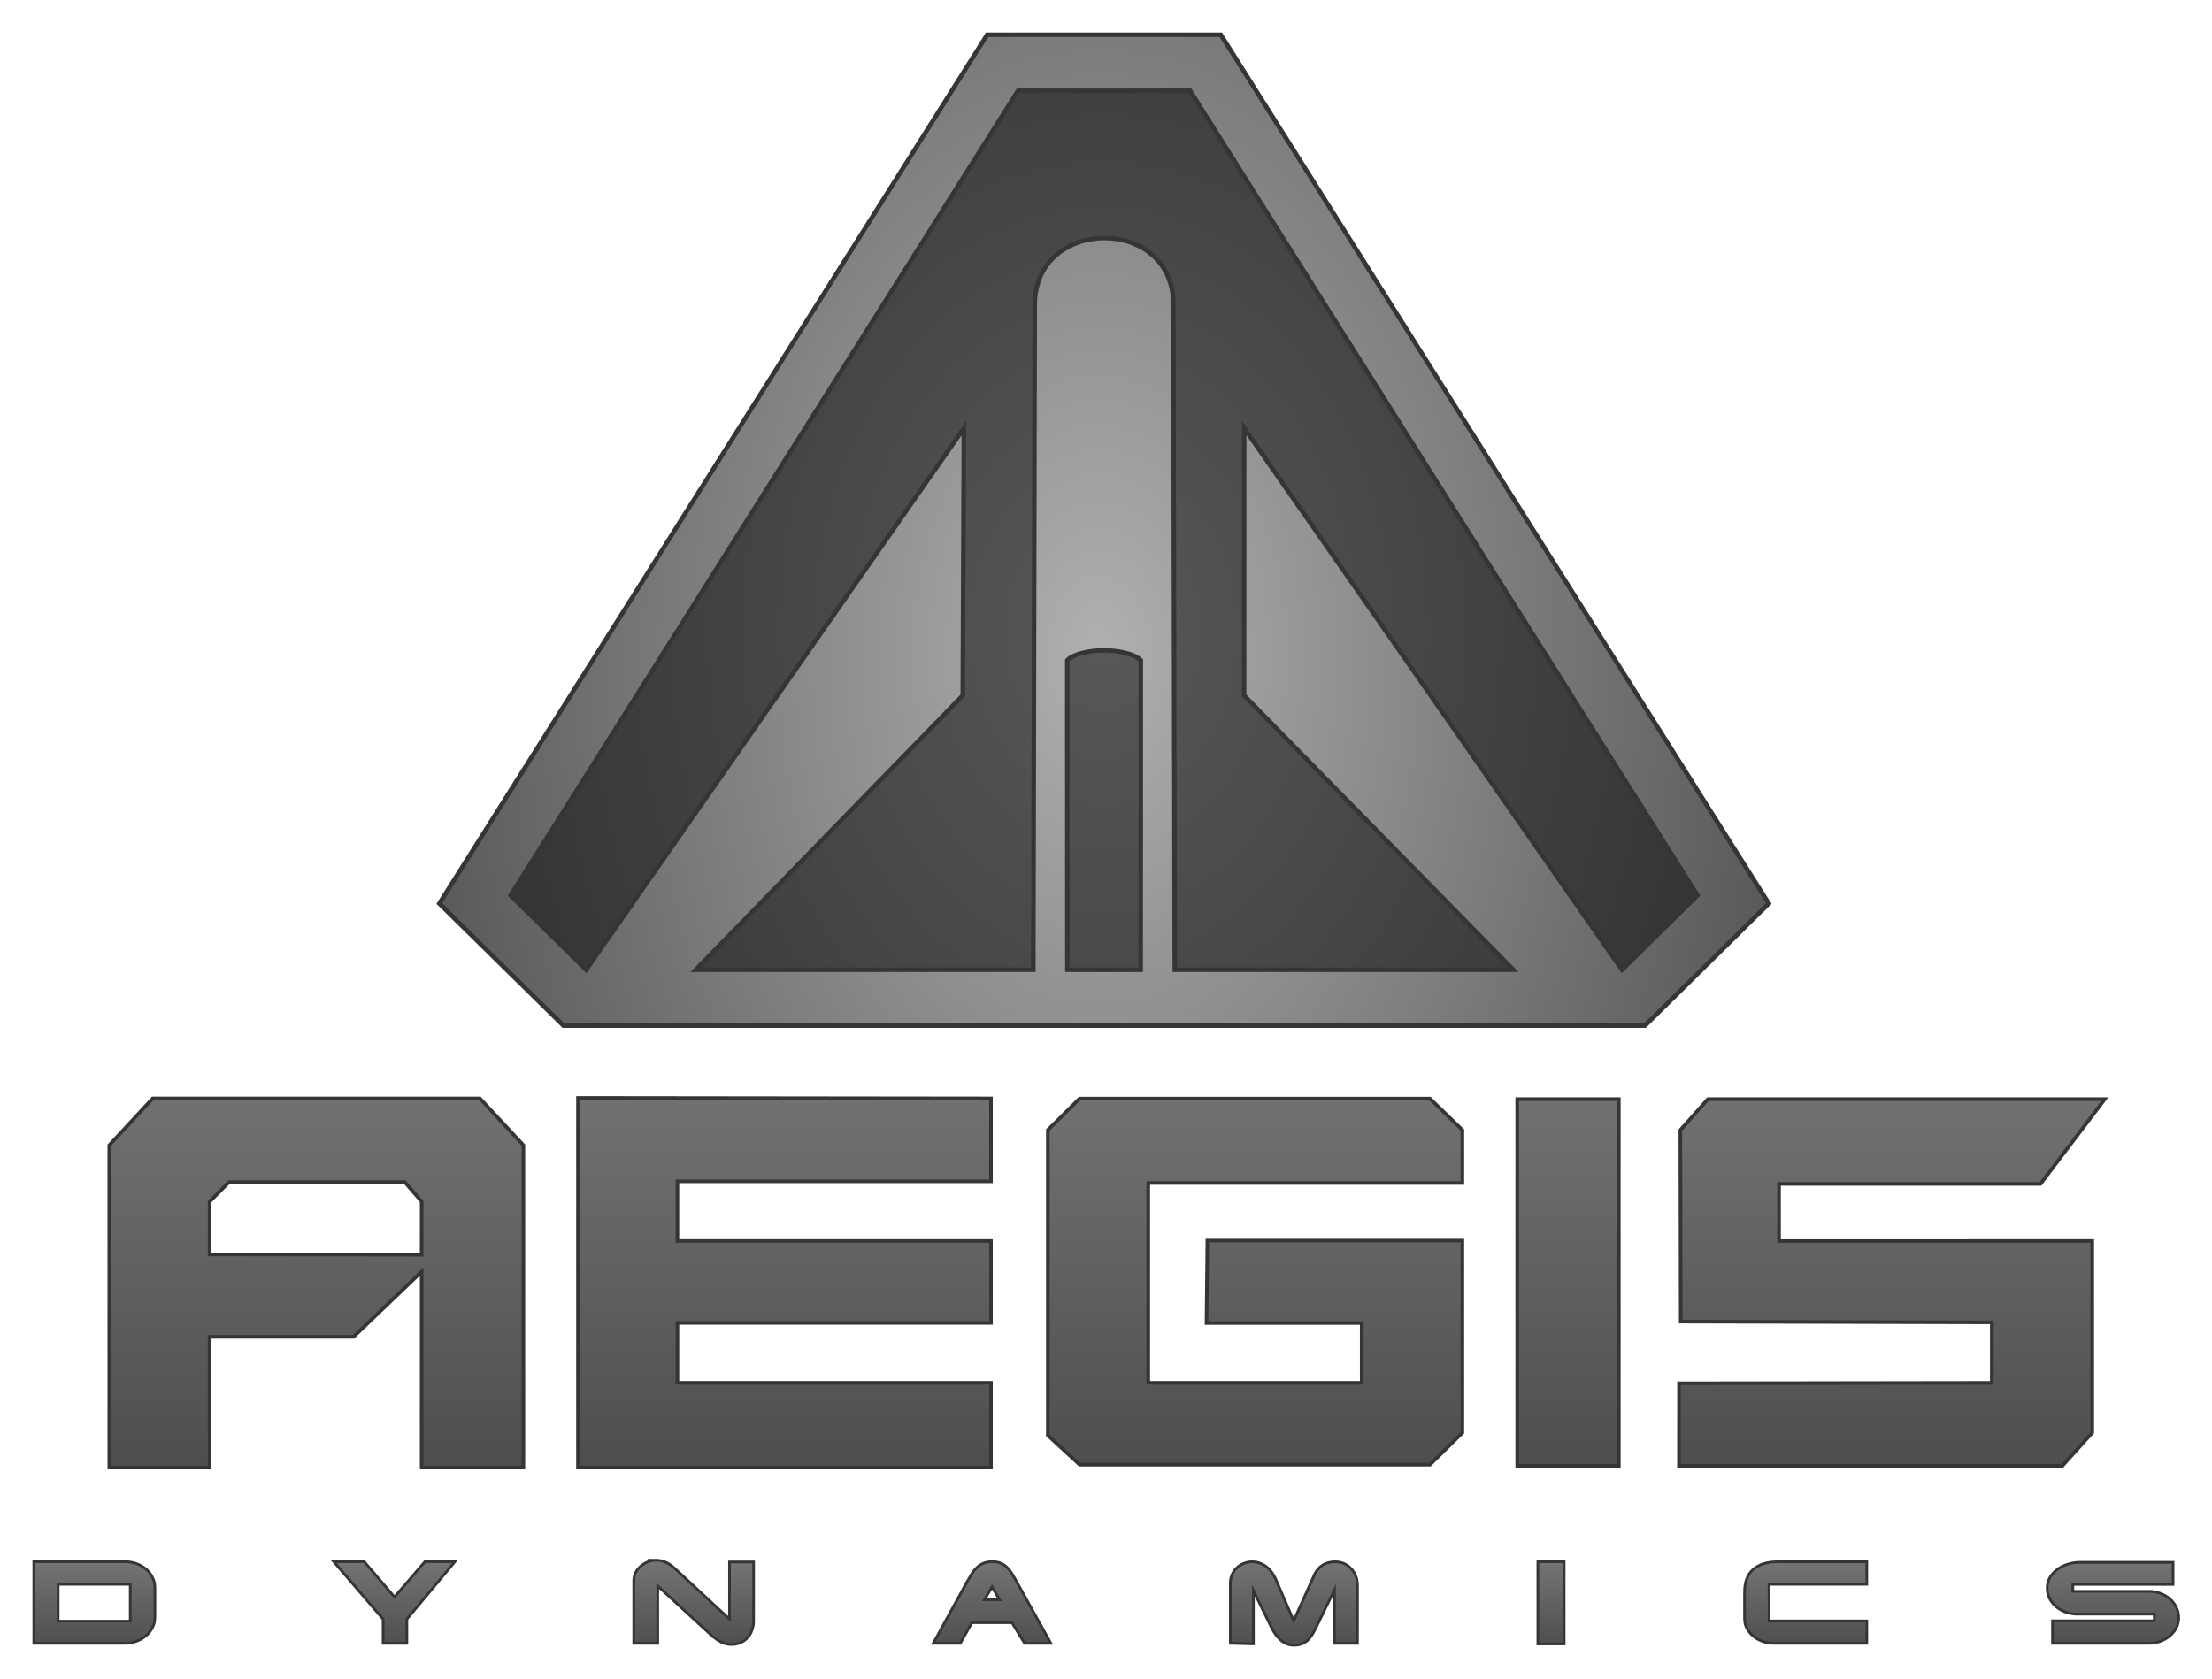 <?xml version="1.0" encoding="UTF-8" standalone="no"?>
<!-- Created with Inkscape (http://www.inkscape.org/) -->

<svg
   xmlns:dc="http://purl.org/dc/elements/1.1/"
   xmlns:cc="http://creativecommons.org/ns#"
   xmlns:rdf="http://www.w3.org/1999/02/22-rdf-syntax-ns#"
   xmlns:svg="http://www.w3.org/2000/svg"
   xmlns="http://www.w3.org/2000/svg"
   xmlns:xlink="http://www.w3.org/1999/xlink"
   xmlns:sodipodi="http://sodipodi.sourceforge.net/DTD/sodipodi-0.dtd"
   xmlns:inkscape="http://www.inkscape.org/namespaces/inkscape"
   id="svg2"
   version="1.1"
   inkscape:version="0.92.1 r15371"
   width="272.584mm"
   height="206.966mm"
   viewBox="0 0 965.85 733.344"
   sodipodi:docname="Aegis Dynamics+.svg"
   inkscape:export-filename="C:\Aegis Dynamics+.png"
   inkscape:export-xdpi="120.85715"
   inkscape:export-ydpi="120.85715">
  <title
     id="title3346">Aegis Dynamics Logo</title>
  <defs
     id="defs6">
    <linearGradient
       id="linearGradient4303"
       inkscape:collect="always">
      <stop
         id="stop4305"
         offset="0"
         style="stop-color:#727272;stop-opacity:1" />
      <stop
         id="stop4307"
         offset="1"
         style="stop-color:#4c4c4c;stop-opacity:1" />
    </linearGradient>
    <linearGradient
       inkscape:collect="always"
       id="linearGradient4194">
      <stop
         style="stop-color:#585858;stop-opacity:1"
         offset="0"
         id="stop4196" />
      <stop
         style="stop-color:#333333;stop-opacity:1"
         offset="1"
         id="stop4198" />
    </linearGradient>
    <linearGradient
       inkscape:collect="always"
       id="linearGradient4180">
      <stop
         style="stop-color:#b0b0b0;stop-opacity:1"
         offset="0"
         id="stop4182" />
      <stop
         style="stop-color:#5a5a5a;stop-opacity:1"
         offset="1"
         id="stop4184" />
    </linearGradient>
    <radialGradient
       inkscape:collect="always"
       xlink:href="#linearGradient4180"
       id="radialGradient4186"
       cx="243.525"
       cy="148.677"
       fx="243.525"
       fy="148.677"
       r="147.677"
       gradientTransform="matrix(1.026,0,2.4389217e-5,1.525,-6.333,-81.966)"
       gradientUnits="userSpaceOnUse" />
    <radialGradient
       inkscape:collect="always"
       xlink:href="#linearGradient4194"
       id="radialGradient4200"
       cx="489.826"
       cy="599.249"
       fx="489.826"
       fy="599.249"
       r="470.024"
       gradientTransform="matrix(1.018,3.6045575e-5,0,1.328,-8.909,-244.146)"
       gradientUnits="userSpaceOnUse" />
    <linearGradient
       inkscape:collect="always"
       xlink:href="#linearGradient4210"
       id="linearGradient4216"
       x1="245"
       y1="241"
       x2="245"
       y2="330"
       gradientUnits="userSpaceOnUse"
       gradientTransform="translate(-2.943,-2.717)" />
    <linearGradient
       inkscape:collect="always"
       id="linearGradient4210">
      <stop
         style="stop-color:#6d6d6d;stop-opacity:1"
         offset="0"
         id="stop4212" />
      <stop
         style="stop-color:#404040;stop-opacity:1"
         offset="1"
         id="stop4214" />
    </linearGradient>
    <linearGradient
       inkscape:collect="always"
       xlink:href="#linearGradient4219"
       id="linearGradient4225"
       x1="245"
       y1="344.5"
       x2="245"
       y2="372"
       gradientUnits="userSpaceOnUse" />
    <linearGradient
       inkscape:collect="always"
       id="linearGradient4219">
      <stop
         style="stop-color:#787878;stop-opacity:1"
         offset="0"
         id="stop4221" />
      <stop
         style="stop-color:#414141;stop-opacity:1"
         offset="1"
         id="stop4223" />
    </linearGradient>
    <linearGradient
       inkscape:collect="always"
       xlink:href="#linearGradient4303"
       id="linearGradient4216-4"
       x1="245"
       y1="241"
       x2="245"
       y2="330"
       gradientUnits="userSpaceOnUse"
       gradientTransform="translate(-2.943,-2.717)" />
    <linearGradient
       inkscape:collect="always"
       xlink:href="#linearGradient4219"
       id="linearGradient4225-7"
       x1="245"
       y1="344.5"
       x2="245"
       y2="372"
       gradientUnits="userSpaceOnUse" />
  </defs>
  <sodipodi:namedview
     pagecolor="#ffffff"
     bordercolor="#666666"
     borderopacity="1"
     objecttolerance="10"
     gridtolerance="10"
     guidetolerance="10"
     inkscape:pageopacity="0"
     inkscape:pageshadow="2"
     inkscape:window-width="1920"
     inkscape:window-height="1017"
     id="namedview4"
     showgrid="false"
     inkscape:zoom="0.7071068"
     inkscape:cx="624.31803"
     inkscape:cy="432.85595"
     inkscape:window-x="-8"
     inkscape:window-y="-8"
     inkscape:window-maximized="1"
     inkscape:current-layer="svg2"
     units="mm"
     fit-margin-top="4"
     fit-margin-left="4"
     fit-margin-right="4"
     fit-margin-bottom="4"
     showguides="false" />
  <g
     id="g46"
     transform="matrix(1.965,0,0,1.962,7.212,7.22)">
    <g
       style="fill:#000000"
       id="#afada9ff"
       transform="matrix(0.302,0,0,0.302,93.66,-29.79)">
      <path
         sodipodi:nodetypes="ccccccc"
         inkscape:connector-curvature="0"
         id="path24-2-4"
         d="m 409.831,131.918 -387.378,615.394 87.802,86.511 764.683,-9.6e-4 87.562,-86.51 L 575.033,131.918 Z"
         style="opacity:1;fill:url(#radialGradient4200);fill-opacity:1" />
      <path
         transform="matrix(3.312,0,0,3.312,-319.92,88.583)"
         sodipodi:nodetypes="ccccccccccccccccccccccccccccccc"
         inkscape:connector-curvature="0"
         id="path24-2"
         d="M 218.593,7.085 96.882,200.436 l 27.587,27.181 240.256,-3e-4 L 392.236,200.436 270.498,7.085 Z m 45.09,12.479 112.717,179.054 -16.771,16.561 -83.93,-120.539 -0.027,59.498 59.803,61.041 H 260.27 L 259.961,67.152 c 0.038,-19.912 -30.795,-19.624 -30.797,0 L 228.848,215.179 h -75 l 59.318,-61.041 0.254,-59.498 L 129.5,215.179 112.71,198.619 225.435,19.564 Z M 244.557,144.102 c 2.704,0.007 6.607,0.615 8.172,2.207 l -0.025,68.871 c -5.429,0.03 -10.862,0.015 -16.291,0 l -0.027,-68.871 c 1.464,-1.53 5.208,-2.189 8.172,-2.207 z"
         style="opacity:1;fill:url(#radialGradient4186);fill-opacity:1;stroke:#353535;stroke-width:1;stroke-miterlimit:4;stroke-dasharray:none;stroke-opacity:1" />
    </g>
    <g
       id="text3338"
       style="font-style:normal;font-variant:normal;font-weight:bold;font-stretch:semi-expanded;font-size:24.527px;line-height:125%;font-family:'Terminator Cyr';-inkscape-font-specification:'Terminator Cyr Bold Semi-Expanded';letter-spacing:37.05px;word-spacing:0px;fill:#000000;fill-opacity:1;stroke:none;stroke-width:1px;stroke-linecap:butt;stroke-linejoin:miter;stroke-opacity:1"
       transform="matrix(1.03,0,0,0.971,-4.657,-10.022)">
      <path
         inkscape:connector-curvature="0"
         id="path3390"
         transform="matrix(0.971,0,0,1.03,1.664,7.527)"
         d="m 145.055,346.582 c -0.606,0 -1.188,0.119 -1.744,0.357 -0.556,0.222 -1.052,0.523 -1.49,0.904 -0.438,0.381 -0.791,0.824 -1.061,1.332 -0.253,0.508 -0.379,1.048 -0.379,1.619 v 13.689 h 4.725 v -13.141 l 12.711,11.689 c 0.404,0.302 0.766,0.563 1.086,0.785 0.337,0.206 0.658,0.381 0.961,0.523 0.303,0.143 0.605,0.247 0.908,0.311 0.303,0.064 0.633,0.094 0.986,0.094 0.741,0 1.398,-0.127 1.971,-0.381 0.573,-0.27 1.054,-0.626 1.441,-1.07 0.404,-0.444 0.706,-0.969 0.908,-1.572 0.219,-0.603 0.328,-1.238 0.328,-1.904 v -12.832 h -4.75 v 13.094 l -12.709,-11.785 c -1.247,-1.143 -2.545,-1.713 -3.893,-1.713 z M 7.086,346.914 v 17.57 H 26.973 c 0.842,0 1.651,-0.134 2.426,-0.404 0.775,-0.27 1.457,-0.651 2.047,-1.143 0.59,-0.492 1.062,-1.072 1.416,-1.738 0.354,-0.682 0.529,-1.429 0.529,-2.238 v -6.523 c 0,-0.825 -0.176,-1.57 -0.529,-2.236 -0.337,-0.682 -0.801,-1.262 -1.391,-1.738 -0.573,-0.492 -1.247,-0.873 -2.021,-1.143 -0.758,-0.27 -1.558,-0.406 -2.4,-0.406 z m 66.992,0 10.613,12.381 v 5.189 h 4.676 v -5.189 l 10.334,-12.381 h -5.887 l -6.898,8.023 -6.848,-8.023 z m 145.682,0 c -0.691,0 -1.296,0.104 -1.818,0.311 -0.505,0.19 -0.961,0.476 -1.365,0.857 -0.404,0.381 -0.783,0.841 -1.137,1.381 -0.337,0.54 -0.69,1.142 -1.061,1.809 l -7.254,13.213 h 5.332 l 2.578,-4.594 h 9.248 l 2.805,4.594 h 5.154 l -7.252,-13.094 c -0.387,-0.698 -0.749,-1.325 -1.086,-1.881 -0.337,-0.556 -0.698,-1.023 -1.086,-1.404 -0.387,-0.381 -0.826,-0.675 -1.314,-0.881 -0.489,-0.206 -1.07,-0.311 -1.744,-0.311 z m 121.498,0 v 17.713 h 5.23 v -17.713 z m -63.775,0.025 c -0.64,0 -1.239,0.117 -1.795,0.355 -0.556,0.222 -1.035,0.533 -1.439,0.93 -0.404,0.381 -0.725,0.841 -0.961,1.381 -0.236,0.524 -0.354,1.086 -0.354,1.689 v 13.189 l 4.523,0.119 v -12.855 l 4.396,9.023 c 0.253,0.524 0.539,1.039 0.859,1.547 0.32,0.492 0.673,0.928 1.061,1.309 0.404,0.381 0.851,0.692 1.34,0.93 0.505,0.238 1.062,0.357 1.668,0.357 0.657,0 1.222,-0.104 1.693,-0.311 0.472,-0.19 0.885,-0.467 1.238,-0.832 0.371,-0.365 0.698,-0.795 0.984,-1.287 0.286,-0.508 0.582,-1.07 0.885,-1.689 l 4.473,-9.213 v 12.902 h 4.523 v -12.666 c 0,-0.635 -0.109,-1.245 -0.328,-1.832 -0.219,-0.587 -0.531,-1.102 -0.936,-1.547 -0.404,-0.46 -0.892,-0.826 -1.465,-1.096 -0.573,-0.27 -1.214,-0.404 -1.922,-0.404 -1.112,0 -2.055,0.277 -2.83,0.832 -0.775,0.556 -1.363,1.366 -1.768,2.43 l -4.625,10.309 -4.221,-9.785 c -0.219,-0.524 -0.489,-1.016 -0.809,-1.477 -0.32,-0.46 -0.69,-0.858 -1.111,-1.191 -0.421,-0.349 -0.892,-0.618 -1.414,-0.809 -0.505,-0.206 -1.062,-0.309 -1.668,-0.309 z m 116.77,0 c -2.257,0 -4.001,0.53 -5.23,1.594 -1.23,1.048 -1.844,2.675 -1.844,4.881 v 5.904 c 0,0.762 0.176,1.461 0.529,2.096 0.354,0.619 0.818,1.159 1.391,1.619 0.573,0.46 1.221,0.816 1.945,1.07 0.741,0.254 1.499,0.381 2.273,0.381 h 20.418 v -4.381 H 392.029 v -8.76 h 21.705 v -4.404 z m 67.164,0.119 c -0.859,0 -1.71,0.127 -2.553,0.381 -0.825,0.238 -1.566,0.594 -2.223,1.07 -0.657,0.46 -1.196,1.032 -1.617,1.715 -0.404,0.667 -0.607,1.428 -0.607,2.285 0,0.794 0.177,1.532 0.531,2.215 0.354,0.667 0.824,1.244 1.414,1.736 0.59,0.476 1.263,0.849 2.021,1.119 0.775,0.27 1.575,0.406 2.4,0.406 h 17.436 v 2.094 h -22.615 v 4.404 h 21.15 c 0.809,0 1.592,-0.134 2.35,-0.404 0.758,-0.27 1.423,-0.643 1.996,-1.119 0.59,-0.476 1.062,-1.039 1.416,-1.689 0.354,-0.667 0.529,-1.398 0.529,-2.191 0,-0.762 -0.167,-1.484 -0.504,-2.166 -0.32,-0.682 -0.767,-1.27 -1.34,-1.762 -0.556,-0.508 -1.221,-0.906 -1.996,-1.191 -0.775,-0.302 -1.609,-0.451 -2.502,-0.451 h -17.184 v -2.143 h 22.262 v -4.309 z m -449.527,4.285 h 16.625 v 8.809 h -16.625 z m 207.795,0.309 2.199,3.738 h -4.422 z"
         style="fill:url(#linearGradient4225);fill-opacity:1;stroke:#353535;stroke-width:1.2;stroke-miterlimit:4;stroke-dasharray:none;stroke-opacity:1" />
    </g>
    <path
       sodipodi:nodetypes="cccccccccccccccccccccccccccccccccccccccccccccccccccccccccccccccccccccc"
       inkscape:connector-curvature="0"
       d="m 463.231,241.376 -13.684,18.081 h -58.299 v 13.522 l 69.597,-0.012 v 42.108 l -6.436,7.15 h -84.596 l 0.01,-17.578 69.505,-0.1 v -14.26 l -69.125,-0.172 -0.085,-42.096 5.909,-6.644 z m -129.359,3e-4 h 21.776 v 80.85 h -21.776 z m -208.709,-0.263 90.971,0.106 v 17.665 h -69.676 v 14.075 h 69.676 v 17.434 h -69.676 v 14.148 h 69.676 v 18.047 h -90.971 v -81.369 z m 195.717,6.907 v 11.231 h -69.798 v 45.288 h 48.234 v -14.113 h -34.48 l 0.183,-17.559 h 55.861 v 42.209 l -6.978,6.872 h -77.506 l -6.825,-6.291 v -67.637 l 6.825,-6.763 h 77.506 z m -208.648,3.38 v 71.189 H 90.421 v -44.15 l -15.697,15.061 h -32.218 v 29.09 h -21.49 v -71.189 l 9.422,-10.18 h 72.349 z m -65.189,7.662 -4.536,4.572 v 12.319 l 47.915,0.069 v -12.389 l -3.963,-4.572 z"
       style="opacity:1;fill:url(#linearGradient4216);fill-opacity:1;stroke:#353535;stroke-width:1.6;stroke-miterlimit:4;stroke-dasharray:none;stroke-opacity:1"
       id="path72" />
    <g
       id="text3338-9"
       style="font-style:normal;font-variant:normal;font-weight:bold;font-stretch:semi-expanded;font-size:24.527px;line-height:125%;font-family:'Terminator Cyr';-inkscape-font-specification:'Terminator Cyr Bold Semi-Expanded';letter-spacing:37.05px;word-spacing:0px;fill:#000000;fill-opacity:1;stroke:none;stroke-width:1px;stroke-linecap:butt;stroke-linejoin:miter;stroke-opacity:1"
       transform="matrix(1.03,0,0,0.971,-4.657,-10.022)">
      <path
         inkscape:connector-curvature="0"
         id="path3390-3"
         transform="matrix(0.971,0,0,1.03,1.664,7.527)"
         d="m 145.055,346.582 c -0.606,0 -1.188,0.119 -1.744,0.357 -0.556,0.222 -1.052,0.523 -1.49,0.904 -0.438,0.381 -0.791,0.824 -1.061,1.332 -0.253,0.508 -0.379,1.048 -0.379,1.619 v 13.689 h 4.725 v -13.141 l 12.711,11.689 c 0.404,0.302 0.766,0.563 1.086,0.785 0.337,0.206 0.658,0.381 0.961,0.523 0.303,0.143 0.605,0.247 0.908,0.311 0.303,0.064 0.633,0.094 0.986,0.094 0.741,0 1.398,-0.127 1.971,-0.381 0.573,-0.27 1.054,-0.626 1.441,-1.07 0.404,-0.444 0.706,-0.969 0.908,-1.572 0.219,-0.603 0.328,-1.238 0.328,-1.904 v -12.832 h -4.75 v 13.094 l -12.709,-11.785 c -1.247,-1.143 -2.545,-1.713 -3.893,-1.713 z M 7.086,346.914 v 17.57 H 26.973 c 0.842,0 1.651,-0.134 2.426,-0.404 0.775,-0.27 1.457,-0.651 2.047,-1.143 0.59,-0.492 1.062,-1.072 1.416,-1.738 0.354,-0.682 0.529,-1.429 0.529,-2.238 v -6.523 c 0,-0.825 -0.176,-1.57 -0.529,-2.236 -0.337,-0.682 -0.801,-1.262 -1.391,-1.738 -0.573,-0.492 -1.247,-0.873 -2.021,-1.143 -0.758,-0.27 -1.558,-0.406 -2.4,-0.406 z m 66.992,0 10.613,12.381 v 5.189 h 4.676 v -5.189 l 10.334,-12.381 h -5.887 l -6.898,8.023 -6.848,-8.023 z m 145.682,0 c -0.691,0 -1.296,0.104 -1.818,0.311 -0.505,0.19 -0.961,0.476 -1.365,0.857 -0.404,0.381 -0.783,0.841 -1.137,1.381 -0.337,0.54 -0.69,1.142 -1.061,1.809 l -7.254,13.213 h 5.332 l 2.578,-4.594 h 9.248 l 2.805,4.594 h 5.154 l -7.252,-13.094 c -0.387,-0.698 -0.749,-1.325 -1.086,-1.881 -0.337,-0.556 -0.698,-1.023 -1.086,-1.404 -0.387,-0.381 -0.826,-0.675 -1.314,-0.881 -0.489,-0.206 -1.07,-0.311 -1.744,-0.311 z m 121.498,0 v 17.713 h 5.23 v -17.713 z m -63.775,0.025 c -0.64,0 -1.239,0.117 -1.795,0.355 -0.556,0.222 -1.035,0.533 -1.439,0.93 -0.404,0.381 -0.725,0.841 -0.961,1.381 -0.236,0.524 -0.354,1.086 -0.354,1.689 v 13.189 l 4.523,0.119 v -12.855 l 4.396,9.023 c 0.253,0.524 0.539,1.039 0.859,1.547 0.32,0.492 0.673,0.928 1.061,1.309 0.404,0.381 0.851,0.692 1.34,0.93 0.505,0.238 1.062,0.357 1.668,0.357 0.657,0 1.222,-0.104 1.693,-0.311 0.472,-0.19 0.885,-0.467 1.238,-0.832 0.371,-0.365 0.698,-0.795 0.984,-1.287 0.286,-0.508 0.582,-1.07 0.885,-1.689 l 4.473,-9.213 v 12.902 h 4.523 v -12.666 c 0,-0.635 -0.109,-1.245 -0.328,-1.832 -0.219,-0.587 -0.531,-1.102 -0.936,-1.547 -0.404,-0.46 -0.892,-0.826 -1.465,-1.096 -0.573,-0.27 -1.214,-0.404 -1.922,-0.404 -1.112,0 -2.055,0.277 -2.83,0.832 -0.775,0.556 -1.363,1.366 -1.768,2.43 l -4.625,10.309 -4.221,-9.785 c -0.219,-0.524 -0.489,-1.016 -0.809,-1.477 -0.32,-0.46 -0.69,-0.858 -1.111,-1.191 -0.421,-0.349 -0.892,-0.618 -1.414,-0.809 -0.505,-0.206 -1.062,-0.309 -1.668,-0.309 z m 116.77,0 c -2.257,0 -4.001,0.53 -5.23,1.594 -1.23,1.048 -1.844,2.675 -1.844,4.881 v 5.904 c 0,0.762 0.176,1.461 0.529,2.096 0.354,0.619 0.818,1.159 1.391,1.619 0.573,0.46 1.221,0.816 1.945,1.07 0.741,0.254 1.499,0.381 2.273,0.381 h 20.418 v -4.381 H 392.029 v -8.76 h 21.705 v -4.404 z m 67.164,0.119 c -0.859,0 -1.71,0.127 -2.553,0.381 -0.825,0.238 -1.566,0.594 -2.223,1.07 -0.657,0.46 -1.196,1.032 -1.617,1.715 -0.404,0.667 -0.607,1.428 -0.607,2.285 0,0.794 0.177,1.532 0.531,2.215 0.354,0.667 0.824,1.244 1.414,1.736 0.59,0.476 1.263,0.849 2.021,1.119 0.775,0.27 1.575,0.406 2.4,0.406 h 17.436 v 2.094 h -22.615 v 4.404 h 21.15 c 0.809,0 1.592,-0.134 2.35,-0.404 0.758,-0.27 1.423,-0.643 1.996,-1.119 0.59,-0.476 1.062,-1.039 1.416,-1.689 0.354,-0.667 0.529,-1.398 0.529,-2.191 0,-0.762 -0.167,-1.484 -0.504,-2.166 -0.32,-0.682 -0.767,-1.27 -1.34,-1.762 -0.556,-0.508 -1.221,-0.906 -1.996,-1.191 -0.775,-0.302 -1.609,-0.451 -2.502,-0.451 h -17.184 v -2.143 h 22.262 v -4.309 z m -449.527,4.285 h 16.625 v 8.809 h -16.625 z m 207.795,0.309 2.199,3.738 h -4.422 z"
         style="fill:url(#linearGradient4225-7);fill-opacity:1;stroke:none;stroke-width:1.4;stroke-miterlimit:4;stroke-dasharray:none;stroke-opacity:1" />
    </g>
    <path
       sodipodi:nodetypes="cccccccccccccccccccccccccccccccccccccccccccccccccccccccccccccccccccccc"
       inkscape:connector-curvature="0"
       d="m 463.231,241.376 -13.684,18.081 h -58.299 v 13.522 l 69.597,-0.012 v 42.108 l -6.436,7.15 h -84.596 l 0.01,-17.578 69.505,-0.1 v -14.26 l -69.125,-0.172 -0.085,-42.096 5.909,-6.644 z m -129.359,3e-4 h 21.776 v 80.85 h -21.776 z m -208.709,-0.263 90.971,0.106 v 17.665 h -69.676 v 14.075 h 69.676 v 17.434 h -69.676 v 14.148 h 69.676 v 18.047 h -90.971 v -81.369 z m 195.717,6.907 v 11.231 h -69.798 v 45.288 h 48.234 v -14.113 h -34.48 l 0.183,-17.559 h 55.861 v 42.209 l -6.978,6.872 h -77.506 l -6.825,-6.291 v -67.637 l 6.825,-6.763 h 77.506 z m -208.648,3.38 v 71.189 H 90.421 v -44.15 l -15.697,15.061 h -32.218 v 29.09 h -21.49 v -71.189 l 9.422,-10.18 h 72.349 z m -65.189,7.662 -4.536,4.572 v 12.319 l 47.915,0.069 v -12.389 l -3.963,-4.572 z"
       style="opacity:1;fill:url(#linearGradient4216-4);fill-opacity:1;stroke:none;stroke-width:1.4;stroke-miterlimit:4;stroke-dasharray:none;stroke-opacity:1"
       id="path72-4" />
  </g>
</svg>
